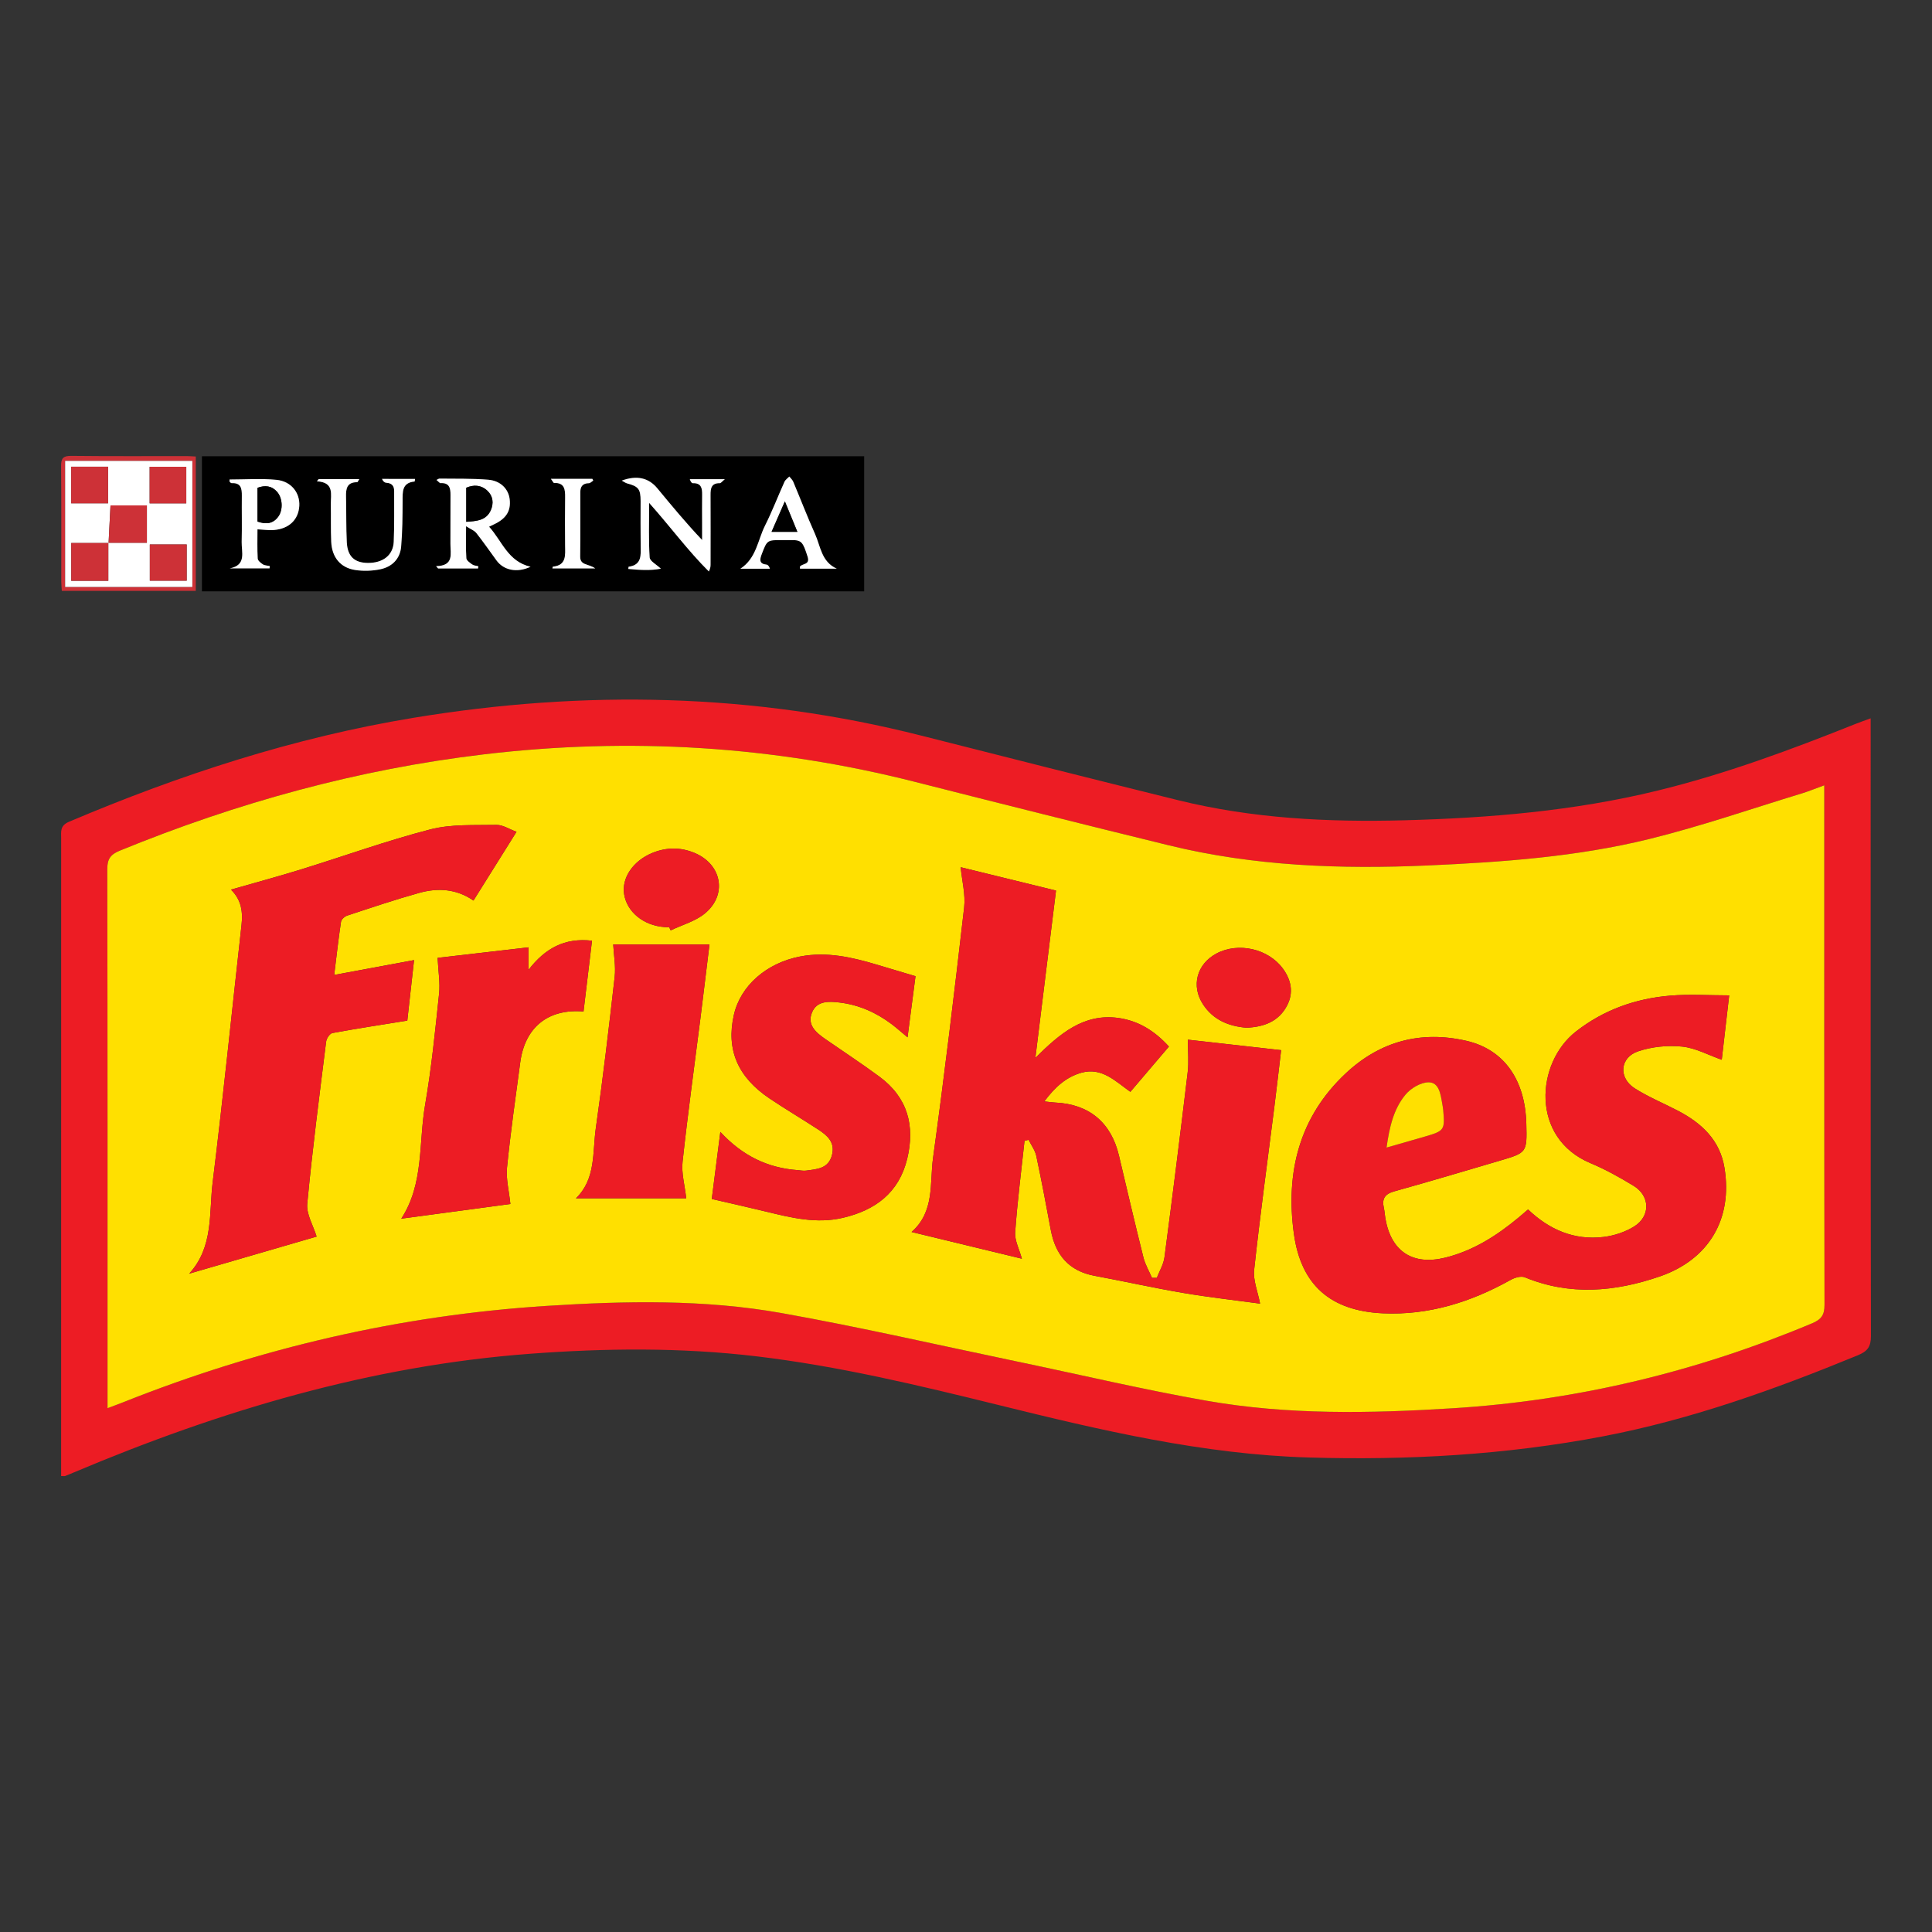<?xml version="1.0" encoding="utf-8"?>
<!-- Generator: Adobe Illustrator 16.0.0, SVG Export Plug-In . SVG Version: 6.00 Build 0)  -->
<!DOCTYPE svg PUBLIC "-//W3C//DTD SVG 1.1//EN" "http://www.w3.org/Graphics/SVG/1.1/DTD/svg11.dtd">
<svg version="1.1" id="Layer_1" xmlns="http://www.w3.org/2000/svg" xmlns:xlink="http://www.w3.org/1999/xlink" x="0px" y="0px"
	 width="1080px" height="1080px" viewBox="0 0 1080 1080" enable-background="new 0 0 1080 1080" xml:space="preserve">
<rect x="0" y="0" width="1080" height="1080" fill="#333333" stroke="none"/>
<g>
	<g>
		<path fill="#ED1C24" d="M1045.708,401.552c0,3.904,0,6.392,0,8.878c0,112.14-0.053,224.277,0.146,336.415
			c0.012,5.987-1.888,8.536-7.365,10.789c-46.277,19.025-93.184,35.896-142.529,45.315c-54.28,10.365-109.055,13.409-164.161,11.811
			c-59.22-1.718-116.473-15.228-173.62-29.346c-44.754-11.059-89.558-21.801-135.464-27.242c-42.165-4.999-84.33-4.562-126.56-1.396
			c-88.904,6.663-173,31.774-254.668,66.233c-1.673,0.707-3.341,1.428-5.036,2.078c-0.382,0.146-0.869,0.021-2.277,0.021
			c0-2.345,0-4.714,0-7.084c0-116.461-0.004-232.922,0.012-349.381c0.001-3.705-0.758-7.078,4.365-9.253
			c62.108-26.342,125.873-47.133,192.582-58.129c95.301-15.713,190.009-13.89,283.949,9.978
			c47.744,12.131,95.503,24.203,143.321,36.036c41.586,10.291,83.944,12.404,126.588,11.27
			c47.556-1.267,94.775-5.194,141.161-16.485c38.271-9.314,75.067-22.972,111.56-37.563
			C1039.958,403.602,1042.251,402.821,1045.708,401.552z M1019.771,438.996c-4.881,1.771-8.627,3.333-12.489,4.508
			c-28.437,8.649-56.595,18.44-85.418,25.524c-40.486,9.948-82.025,12.907-123.631,14.762c-48.802,2.176-97.26,0.41-144.917-11.27
			c-47.196-11.563-94.334-23.369-141.426-35.356c-79.519-20.244-159.965-25.14-241.398-15.479
			c-70.395,8.351-138.01,27.027-203.519,53.84c-5.183,2.12-7.011,4.63-7.001,10.321c0.191,97.821,0.137,195.643,0.137,293.464
			c0,2.357,0,4.718,0,7.874c3.691-1.394,6.227-2.304,8.728-3.301c76.137-30.331,155.021-48.67,236.852-53.89
			c43.857-2.802,87.85-3.706,131.235,4.026c43.993,7.841,87.592,17.898,131.355,27.021c35.337,7.366,70.503,15.695,106.033,21.949
			c45.68,8.045,91.854,7.108,137.992,4.227c69.592-4.349,136.354-20.496,200.611-47.453c5.227-2.192,6.999-4.685,6.987-10.354
			c-0.188-94.181-0.134-188.361-0.134-282.542C1019.771,444.604,1019.771,442.34,1019.771,438.996z"/>
		<path fill="#FFE000" d="M1019.771,438.996c0,3.344,0,5.606,0,7.872c0,94.181-0.054,188.362,0.134,282.542
			c0.012,5.67-1.761,8.161-6.987,10.354c-64.258,26.957-131.02,43.104-200.611,47.453c-46.139,2.883-92.313,3.818-137.992-4.227
			c-35.53-6.254-70.696-14.583-106.033-21.949c-43.765-9.123-87.363-19.182-131.355-27.021
			c-43.385-7.733-87.378-6.828-131.235-4.027c-81.832,5.22-160.715,23.559-236.852,53.89c-2.501,0.997-5.037,1.907-8.728,3.302
			c0-3.157,0-5.518,0-7.874c0-97.822,0.054-195.644-0.137-293.465c-0.01-5.691,1.818-8.2,7.001-10.321
			c65.509-26.813,133.125-45.489,203.519-53.839c81.434-9.66,161.88-4.766,241.398,15.479
			c47.092,11.987,94.229,23.793,141.426,35.357c47.657,11.679,96.114,13.443,144.917,11.269
			c41.604-1.854,83.145-4.813,123.631-14.762c28.823-7.084,56.981-16.875,85.418-25.524
			C1011.145,442.329,1014.891,440.769,1019.771,438.996z M854.195,676.096c-1.876,1.604-3.575,3.094-5.312,4.536
			c-12.175,10.107-25.297,18.505-40.882,22.375c-18.217,4.523-30.304-3.321-33.545-21.764c-0.355-2.011-0.432-4.078-0.882-6.064
			c-1.166-5.139,0.614-7.762,5.896-9.229c19.683-5.466,39.25-11.335,58.851-17.099c15.309-4.501,15.301-4.526,14.903-20.639
			c-0.604-24.611-12.488-41.547-33.44-46.372c-25.561-5.886-48.335,0.234-67.475,18.151c-26.108,24.441-33.731,55.492-29.023,89.668
			c3.973,28.834,20.636,43.144,49.688,44.488c25.661,1.188,49.267-6.261,71.518-18.688c2.254-1.261,5.781-2.31,7.892-1.44
			c25.191,10.367,50.253,8.128,75.215-0.397c27.587-9.423,41.063-32.094,36.396-60.76c-2.543-15.614-12.824-25.073-26.081-31.992
			c-8.042-4.197-16.541-7.652-24.145-12.521c-9.149-5.858-8.283-17.189,1.936-20.65c7.66-2.593,16.482-3.473,24.542-2.661
			c7.52,0.755,14.716,4.744,22.222,7.368c1.404-12.167,2.822-24.456,4.155-35.99c-11.454,0-22.313-0.744-33.035,0.16
			c-19.349,1.635-37.112,7.901-52.68,20.087c-22.364,17.501-25.504,59.458,8.221,73.564c8.34,3.488,16.344,7.953,24.078,12.666
			c9.259,5.645,9.533,16.985,0.259,22.736c-5.017,3.111-11.223,5.147-17.111,5.85C880.02,693.427,866.093,687.441,854.195,676.096z
			 M537.021,484.778c0.729,7.67,2.768,15.285,1.932,22.568c-5.361,46.698-10.963,93.378-17.375,139.943
			c-1.94,14.091,1.028,29.95-12.001,41.402c21.094,5.108,41.519,10.054,61.662,14.935c-1.414-5.242-4.071-10.114-3.743-14.775
			c1.202-17.072,3.398-34.075,5.218-51.106c0.756-0.198,1.513-0.397,2.27-0.596c1.474,2.997,3.627,5.852,4.305,9.021
			c2.948,13.766,5.527,27.61,8.121,41.448c2.609,13.916,10.101,22.908,24.525,25.583c16.521,3.062,32.931,6.753,49.491,9.564
			c14.478,2.459,29.096,4.074,42.965,5.968c-1.259-6.684-3.945-12.972-3.305-18.897c3.273-30.253,7.427-60.411,11.229-90.604
			c1.343-10.679,2.56-21.372,3.85-32.188c-18.551-2.085-35.964-4.043-52.146-5.86c0,6.63,0.589,12.519-0.098,18.255
			c-4.12,34.499-8.44,68.978-12.977,103.425c-0.521,3.938-2.803,7.646-4.27,11.461c-0.9,0.001-1.8,0.002-2.702,0.006
			c-1.627-3.795-3.801-7.453-4.79-11.407c-4.737-18.938-9.188-37.948-13.677-56.948c-4.38-18.542-16.729-28.815-35.725-29.645
			c-1.695-0.074-3.381-0.355-5.994-0.642c5.842-7.842,12.116-13.616,20.724-16.03c11.398-3.197,18.99,4.732,27.37,10.685
			c7.315-8.588,14.347-16.847,21.558-25.313c-7.931-8.746-17.066-14.438-28.25-15.982c-19.478-2.689-32.763,8.813-46.409,22.304
			c3.963-32.11,7.73-62.647,11.542-93.522C571.749,493.278,553.907,488.912,537.021,484.778z M176.988,691.252
			c-1.894-6.232-5.78-12.486-5.231-18.321c2.855-30.293,6.792-60.485,10.561-90.685c0.22-1.77,2.048-4.502,3.5-4.771
			c13.488-2.503,27.058-4.562,41.869-6.957c1.083-9.683,2.372-21.229,3.777-33.812c-15.386,2.854-29.545,5.481-44.639,8.282
			c1.287-10.441,2.355-20.086,3.797-29.678c0.201-1.334,2.031-3.018,3.454-3.485c13.363-4.4,26.705-8.919,40.25-12.692
			c10.376-2.889,20.719-2.354,30.358,4.279c7.891-12.607,15.693-25.078,24.057-38.44c-4.146-1.498-7.711-3.923-11.224-3.853
			c-12.387,0.253-25.241-0.51-37.033,2.537c-24.363,6.299-48.122,14.909-72.197,22.35c-12.839,3.967-25.821,7.471-39.166,11.303
			c5.945,5.874,6.692,12.574,5.872,19.91c-5.364,47.858-10.196,95.779-16.098,143.568c-2.143,17.349,0.603,36.186-13.148,51.197
			C130.507,704.779,154.424,697.817,176.988,691.252z M511.773,545.697c-7.779-2.321-14.663-4.379-21.549-6.433
			c-14.005-4.176-28.056-7.415-42.868-4.593c-18.815,3.584-33.468,16.33-37.152,32.789c-4.322,19.311,2.149,34.639,20.045,46.639
			c8.857,5.941,18.048,11.381,26.986,17.207c5.079,3.312,9.676,7.032,7.861,14.297c-1.941,7.78-8.439,7.925-14.479,8.772
			c-1.537,0.215-3.157-0.147-4.738-0.262c-16.775-1.219-30.906-8.055-43.206-21.367c-1.744,13.644-3.334,26.078-4.794,37.493
			c10.523,2.438,20.4,4.633,30.229,7.026c14.159,3.455,28.302,6.94,43.011,3.513c18.175-4.239,31.377-13.987,35.998-32.971
			c4.508-18.52,0.244-34.302-15.471-45.918c-9.852-7.28-20.109-14.007-30.184-20.982c-5.268-3.646-10.478-7.953-7.521-14.996
			c2.74-6.528,9.318-6.231,15.342-5.51c10.856,1.305,20.518,5.596,29.196,12.14c2.778,2.096,5.375,4.435,8.843,7.316
			C508.924,567.567,510.38,556.391,511.773,545.697z M295.437,529.563c-17.703,2.05-35.058,4.06-50.811,5.886
			c0.37,7.664,1.467,13.946,0.82,20.046c-2.2,20.756-4.243,41.582-7.809,62.128c-3.692,21.282-0.584,44.04-13.317,63.618
			c21.232-2.855,42.141-5.666,60.987-8.199c-0.752-7.391-2.514-14.02-1.876-20.405c1.961-19.639,4.769-39.193,7.388-58.763
			c2.628-19.63,15.573-30.095,35.381-28.451c1.546-12.926,3.095-25.864,4.737-39.574c-15.427-1.754-26.264,4.348-35.5,16.305
			C295.437,537.475,295.437,534.035,295.437,529.563z M396.602,527.954c-19.045,0-36.81,0-53.807,0
			c0.322,6.156,1.471,12.246,0.806,18.133c-3.188,28.194-6.511,56.385-10.523,84.47c-1.938,13.559,0.127,28.416-11.116,39.294
			c21.352,0,42.218,0,61.645,0c-0.807-7.313-2.737-14.006-2.043-20.416c2.909-26.844,6.627-53.603,10.007-80.396
			C393.239,555.792,394.818,542.534,396.602,527.954z M696.75,574.509c9.707-0.405,18.074-3.43,22.752-12.449
			c3.679-7.096,2.358-14.125-2.292-20.512c-8.19-11.25-25.063-15.067-37.284-8.48c-10.924,5.888-14.214,18.052-7.404,28.423
			C678.198,570.137,686.813,573.671,696.75,574.509z M374.123,518.408c0.265,0.557,0.53,1.114,0.795,1.672
			c6.389-3.046,13.658-5.013,18.994-9.354c12.792-10.399,9.693-27.472-5.557-33.9c-7.885-3.323-15.948-3.267-23.857,0.031
			c-10.698,4.457-17.063,13.964-15.608,23.031c1.594,9.938,10.869,17.494,22.517,18.348
			C372.309,518.302,373.216,518.351,374.123,518.408z"/>
		<path fill="#ED1C24" d="M854.195,676.096c11.897,11.347,25.824,17.331,42.16,15.385c5.888-0.702,12.094-2.738,17.11-5.851
			c9.274-5.751,9-17.093-0.259-22.736c-7.734-4.713-15.738-9.178-24.078-12.666c-33.725-14.106-30.585-56.063-8.221-73.564
			c15.566-12.186,33.331-18.452,52.68-20.087c10.723-0.904,21.581-0.16,33.035-0.16c-1.333,11.534-2.75,23.823-4.155,35.99
			c-7.506-2.624-14.702-6.613-22.222-7.368c-8.059-0.812-16.881,0.068-24.542,2.661c-10.218,3.461-11.085,14.792-1.937,20.65
			c7.604,4.868,16.104,8.323,24.146,12.521c13.257,6.919,23.537,16.378,26.081,31.992c4.667,28.666-8.809,51.337-36.396,60.76
			c-24.961,8.525-50.023,10.766-75.215,0.398c-2.109-0.869-5.638,0.18-7.892,1.439c-22.251,12.427-45.856,19.876-71.518,18.688
			c-29.052-1.346-45.714-15.654-49.688-44.488c-4.708-34.176,2.916-65.227,29.023-89.668c19.14-17.917,41.914-24.037,67.475-18.151
			c20.952,4.825,32.836,21.761,33.44,46.372c0.396,16.111,0.404,16.139-14.903,20.639c-19.601,5.764-39.168,11.633-58.851,17.099
			c-5.283,1.469-7.063,4.092-5.896,9.229c0.451,1.986,0.526,4.055,0.882,6.064c3.242,18.442,15.329,26.287,33.545,21.764
			c15.585-3.87,28.707-12.268,40.882-22.375C850.621,679.188,852.319,677.699,854.195,676.096z M775.084,641.503
			c7.636-2.188,14.514-4.143,21.379-6.137c10.98-3.189,11.303-3.657,10.289-14.96c-0.12-1.35-0.411-2.684-0.635-4.022
			c-0.839-5.007-1.811-11.377-7.536-11.364c-4.365,0.013-9.889,3.293-12.845,6.833C778.957,619.967,776.685,630.231,775.084,641.503
			z"/>
		<path fill="#ED1C24" d="M537.021,484.778c16.886,4.134,34.728,8.5,53.298,13.047c-3.812,30.875-7.578,61.412-11.542,93.522
			c13.646-13.49,26.932-24.994,46.408-22.304c11.185,1.546,20.321,7.236,28.25,15.982c-7.211,8.466-14.241,16.725-21.557,25.313
			c-8.38-5.951-15.972-13.882-27.37-10.685c-8.607,2.414-14.882,8.188-20.724,16.029c2.613,0.286,4.299,0.567,5.994,0.643
			c18.995,0.828,31.345,11.103,35.725,29.645c4.489,19,8.939,38.011,13.677,56.948c0.989,3.954,3.163,7.612,4.79,11.407
			c0.902-0.004,1.801-0.005,2.702-0.006c1.466-3.814,3.75-7.522,4.27-11.461c4.535-34.447,8.856-68.927,12.977-103.426
			c0.686-5.735,0.097-11.625,0.097-18.254c16.184,1.817,33.597,3.775,52.146,5.86c-1.29,10.816-2.506,21.511-3.851,32.188
			c-3.802,30.193-7.956,60.353-11.229,90.604c-0.641,5.927,2.046,12.215,3.305,18.897c-13.871-1.894-28.489-3.509-42.965-5.968
			c-16.561-2.813-32.971-6.504-49.491-9.564c-14.425-2.675-21.916-11.667-24.525-25.583c-2.595-13.838-5.174-27.684-8.121-41.448
			c-0.678-3.169-2.831-6.022-4.306-9.021c-0.756,0.197-1.512,0.396-2.269,0.596c-1.82,17.031-4.016,34.034-5.218,51.106
			c-0.328,4.661,2.33,9.533,3.743,14.775c-20.144-4.881-40.568-9.825-61.662-14.935c13.028-11.452,10.061-27.313,12.001-41.402
			c6.412-46.565,12.014-93.245,17.375-139.943C539.789,500.063,537.75,492.448,537.021,484.778z"/>
		<path fill="#ED1C24" d="M176.988,691.252c-22.563,6.565-46.481,13.527-71.241,20.733c13.751-15.013,11.005-33.85,13.148-51.197
			c5.902-47.789,10.734-95.71,16.098-143.568c0.821-7.336,0.073-14.036-5.872-19.91c13.345-3.833,26.327-7.336,39.166-11.303
			c24.075-7.439,47.834-16.051,72.197-22.35c11.792-3.047,24.646-2.284,37.033-2.537c3.513-0.07,7.078,2.354,11.224,3.853
			c-8.364,13.362-16.166,25.833-24.057,38.44c-9.64-6.635-19.982-7.168-30.358-4.279c-13.545,3.773-26.887,8.292-40.25,12.692
			c-1.423,0.469-3.253,2.15-3.454,3.484c-1.442,9.593-2.51,19.236-3.797,29.679c15.094-2.802,29.253-5.428,44.639-8.282
			c-1.405,12.582-2.694,24.129-3.777,33.812c-14.811,2.396-28.38,4.454-41.869,6.957c-1.453,0.27-3.281,3.002-3.5,4.771
			c-3.769,30.198-7.706,60.392-10.561,90.685C171.208,678.766,175.094,685.02,176.988,691.252z"/>
		<path fill="#ED1C24" d="M511.773,545.697c-1.394,10.692-2.85,21.87-4.45,34.162c-3.468-2.884-6.064-5.222-8.843-7.316
			c-8.68-6.544-18.34-10.835-29.196-12.14c-6.023-0.723-12.602-1.02-15.342,5.51c-2.957,7.043,2.254,11.35,7.521,14.996
			c10.073,6.977,20.332,13.702,30.184,20.982c15.715,11.616,19.979,27.398,15.471,45.918c-4.62,18.982-17.822,28.73-35.998,32.971
			c-14.709,3.429-28.852-0.058-43.011-3.513c-9.829-2.395-19.706-4.59-30.229-7.026c1.46-11.415,3.05-23.851,4.794-37.493
			c12.3,13.313,26.431,20.148,43.206,21.367c1.581,0.113,3.201,0.477,4.738,0.262c6.04-0.849,12.538-0.992,14.479-8.771
			c1.814-7.266-2.782-10.986-7.861-14.298c-8.938-5.825-18.128-11.266-26.986-17.207c-17.895-12-24.367-27.327-20.045-46.639
			c3.685-16.459,18.337-29.205,37.152-32.789c14.813-2.822,28.863,0.417,42.868,4.593
			C497.11,541.318,503.994,543.376,511.773,545.697z"/>
		<path fill="#ED1C24" d="M295.437,529.563c0,4.474,0,7.912,0,12.589c9.236-11.957,20.072-18.059,35.499-16.305
			c-1.642,13.71-3.19,26.648-4.736,39.574c-19.809-1.644-32.753,8.821-35.381,28.451c-2.619,19.567-5.426,39.124-7.388,58.763
			c-0.637,6.386,1.124,13.016,1.876,20.405c-18.846,2.533-39.755,5.344-60.987,8.199c12.733-19.578,9.625-42.336,13.317-63.618
			c3.566-20.546,5.609-41.372,7.809-62.128c0.647-6.1-0.45-12.382-0.82-20.046C260.379,533.621,277.734,531.611,295.437,529.563z"/>
		<path fill="#ED1C24" d="M396.602,527.954c-1.783,14.58-3.362,27.838-5.033,41.083c-3.381,26.795-7.099,53.554-10.008,80.396
			c-0.693,6.41,1.237,13.104,2.045,20.416c-19.428,0-40.293,0-61.646,0c11.244-10.878,9.178-25.735,11.116-39.294
			c4.013-28.085,7.336-56.274,10.523-84.47c0.666-5.887-0.482-11.977-0.806-18.133C359.792,527.954,377.557,527.954,396.602,527.954
			z"/>
		<path fill="#ED1C24" d="M696.75,574.509c-9.938-0.838-18.552-4.372-24.229-13.02c-6.81-10.371-3.52-22.535,7.404-28.423
			c12.222-6.588,29.094-2.77,37.284,8.48c4.649,6.387,5.971,13.416,2.292,20.512C714.824,571.079,706.457,574.104,696.75,574.509z"
			/>
		<path fill="#ED1C24" d="M374.123,518.408c-0.906-0.059-1.813-0.106-2.717-0.173c-11.647-0.854-20.923-8.41-22.517-18.348
			c-1.455-9.067,4.911-18.574,15.608-23.031c7.909-3.298,15.974-3.354,23.857-0.031c15.25,6.43,18.35,23.501,5.557,33.9
			c-5.336,4.342-12.605,6.309-18.994,9.354C374.653,519.521,374.387,518.965,374.123,518.408z"/>
		<path fill="#FFE000" d="M775.084,641.503c1.601-11.271,3.873-21.536,10.652-29.65c2.956-3.54,8.479-6.82,12.845-6.833
			c5.726-0.013,6.697,6.357,7.536,11.364c0.224,1.34,0.515,2.674,0.635,4.022c1.014,11.303,0.691,11.771-10.289,14.96
			C789.598,637.36,782.72,639.313,775.084,641.503z"/>
	</g>
	<g>
		<path d="M112.888,330.579c0-25.355,0-50.26,0-75.529c123.407,0,246.659,0,370.187,0c0,25.133,0,50.155,0,75.529
			C359.805,330.579,236.549,330.579,112.888,330.579z M273.403,294.438c1.274-0.619,1.974-0.974,2.684-1.304
			c6.874-3.188,9.592-7.514,8.827-14.053c-0.664-5.678-5.031-10.332-11.973-10.912c-9.044-0.753-18.172-0.49-27.266-0.628
			c-0.418-0.007-0.844,0.358-1.683,0.74c1.193,0.978,1.754,1.826,2.266,1.797c4.843-0.284,5.604,2.634,5.566,6.553
			c-0.088,9.112,0.046,18.229-0.038,27.343c-0.052,5.485,2.227,12.332-8.025,12.502c0.378,0.432,0.755,0.862,1.135,1.295
			c7.447,0,14.894,0,22.339,0c0.051-0.416,0.101-0.832,0.152-1.248c-1.143-0.302-2.478-0.332-3.383-0.972
			c-1.317-0.933-3.224-2.241-3.308-3.494c-0.362-5.428-0.156-10.897-0.156-17.895c2.662,1.716,4.629,2.407,5.718,3.79
			c3.92,4.982,7.545,10.199,11.281,15.327c3.99,5.473,11.389,7.135,19.047,3.54C283.862,313.867,280.705,302.466,273.403,294.438z
			 M362.883,281.138c11.869,13.3,21.622,26.657,33.366,38.318c0.815-1.623,0.956-2.716,0.957-3.809
			c0.018-13.023,0.052-26.047-0.011-39.069c-0.018-3.653,0.504-6.556,5.158-6.478c0.671,0.01,1.355-1.025,2.825-2.219
			c-7.373,0-13.469,0-19.563,0c0.405,1.373,1.067,2.245,1.704,2.228c4.665-0.146,5.24,2.761,5.18,6.419
			c-0.088,5.208-0.017,10.419-0.015,15.629c0,3.235,0,6.47,0,9.706c-9.073-9.575-17.053-19.231-25.025-28.89
			c-4.827-5.847-11.384-7.453-19.887-4.312c1.354,0.727,2.101,1.323,2.948,1.549c6.384,1.69,7.578,3.195,7.58,9.812
			c0.004,8.301-0.094,16.605,0.035,24.906c0.082,5.379,0.722,10.883-6.762,11.883c-0.041,0.008-0.044,0.289-0.167,1.231
			c6.242,0.587,12.361,1.021,18.23-0.143c-2.469-2.36-6.142-4.212-6.275-6.292C362.533,301.931,362.883,292.188,362.883,281.138z
			 M232.022,267.711c-6.223,0-12.351,0-18.48,0c0.656,1.496,1.526,2.114,2.43,2.169c3.017,0.186,4.394,1.676,4.37,4.675
			c-0.075,9.45,0.187,18.914-0.244,28.346c-0.347,7.562-6.129,11.889-14.586,11.775c-7.361-0.099-11.243-3.65-11.641-11.54
			c-0.426-8.453-0.216-16.938-0.429-25.405c-0.112-4.498,0.458-8.209,6.223-8.171c0.315,0.001,0.634-0.885,1.188-1.71
			c-7.933,0-15.343,0-22.755,0c-0.314,0.402-0.63,0.805-0.943,1.208c9.875,0.569,7.688,7.337,7.784,12.864
			c0.12,7.003-0.096,14.021,0.222,21.016c0.391,8.563,5.143,14.423,13.333,15.688c4.556,0.703,9.475,0.552,13.997-0.37
			c6.608-1.344,11.163-5.789,11.758-12.701c0.722-8.416,0.775-16.899,0.811-25.354c0.021-5.192-0.473-10.347,6.722-11.037
			C231.858,269.154,231.883,268.568,232.022,267.711z M128.307,268.044c0.042,0.695-0.057,1.118,0.11,1.312
			c0.288,0.332,0.755,0.755,1.125,0.734c5.16-0.27,5.694,2.988,5.646,7.007c-0.102,8.621,0.135,17.25-0.086,25.867
			c-0.144,5.616,2.854,12.989-6.731,14.77c7.436,0,14.872,0,22.309,0c0.041-0.439,0.083-0.879,0.123-1.318
			c-1.306-0.289-2.804-0.272-3.868-0.947c-1.207-0.761-2.807-2.099-2.874-3.258c-0.301-5.436-0.134-10.898-0.134-16.316
			c3.493,0.168,6.434,0.634,9.313,0.383c8.433-0.736,13.621-5.844,14.07-13.457c0.432-7.312-4.482-13.772-12.757-14.586
			C145.937,267.388,137.176,268.044,128.307,268.044z M467.756,317.891c-8.606-3.88-9.062-12.528-12.12-19.336
			c-4.331-9.639-8.114-19.523-12.214-29.267c-0.457-1.084-1.449-1.943-2.19-2.905c-0.919,0.97-2.18,1.784-2.7,2.933
			c-3.684,8.152-6.88,16.542-10.891,24.523c-4.078,8.125-4.82,18.282-13.78,24.085c5.511,0,11.021,0,16.536,0
			c-0.461-1.382-1.116-2.202-1.851-2.282c-4.313-0.462-3.868-2.889-2.721-5.885c3.002-7.842,2.964-7.856,11.377-7.856
			c1.791,0,3.583-0.003,5.376,0.001c5.572,0.016,6.258,1.146,8.859,9.238c1.495,4.646-2.729,3.766-4.207,5.507
			c-0.151,0.181-0.021,0.604-0.021,1.244C454.061,317.891,460.909,317.891,467.756,317.891z M307.958,267.679
			c1.055,1.421,1.415,2.301,1.745,2.29c5.938-0.183,6.263,3.677,6.204,8.14c-0.119,8.95-0.09,17.902-0.013,26.852
			c0.046,5.352,0.881,11.038-6.866,11.813c-0.05,0.008-0.07,0.286-0.227,0.98c7.587,0,15.04,0,23.943,0
			c-3.73-2.748-8.484-1.53-8.416-6.631c0.157-12.038,0.032-24.078,0.08-36.118c0.013-3.046,1.38-4.864,4.748-4.885
			c0.825-0.006,1.643-0.956,2.464-1.47c-0.161-0.322-0.323-0.647-0.484-0.971C323.766,267.679,316.396,267.679,307.958,267.679z"/>
		<path fill="#CD3137" d="M109.433,255.195c0,25.127,0,49.943,0,75.124c-24.871,0-49.655,0-74.877,0
			c-0.11-1.854-0.302-3.59-0.303-5.323c-0.021-21.483,0.097-42.967-0.104-64.446c-0.042-4.453,1.222-5.76,5.749-5.709
			c21.479,0.242,42.963,0.104,64.446,0.118C105.933,254.96,107.524,255.103,109.433,255.195z M36.417,328.118
			c24.078,0,47.583,0,71.101,0c0-23.785,0-47.131,0-70.487c-23.906,0-47.408,0-71.101,0
			C36.417,281.269,36.417,304.499,36.417,328.118z"/>
		<path fill="#FFFFFF" d="M273.403,294.438c7.302,8.028,10.459,19.43,23.185,22.382c-7.658,3.595-15.057,1.933-19.047-3.54
			c-3.736-5.128-7.361-10.345-11.281-15.327c-1.089-1.383-3.057-2.074-5.718-3.79c0,6.997-0.207,12.467,0.156,17.895
			c0.084,1.253,1.99,2.562,3.308,3.494c0.905,0.64,2.241,0.67,3.383,0.972c-0.051,0.416-0.101,0.832-0.152,1.248
			c-7.446,0-14.893,0-22.339,0c-0.379-0.433-0.757-0.863-1.135-1.295c10.252-0.17,7.974-7.017,8.025-12.502
			c0.084-9.114-0.05-18.229,0.038-27.343c0.038-3.919-0.723-6.837-5.566-6.553c-0.512,0.029-1.072-0.819-2.266-1.797
			c0.839-0.382,1.265-0.747,1.683-0.74c9.094,0.138,18.222-0.125,27.266,0.628c6.942,0.58,11.309,5.234,11.973,10.912
			c0.765,6.539-1.954,10.864-8.827,14.053C275.376,293.464,274.677,293.818,273.403,294.438z M260.638,291.688
			c5.92-0.383,11.239-0.775,13.735-6.518c1.671-3.844,1.268-7.834-1.911-10.828c-3.518-3.313-7.665-3.479-11.824-1.689
			C260.638,279.093,260.638,285.077,260.638,291.688z"/>
		<path fill="#FFFFFF" d="M362.883,281.138c0,11.051-0.35,20.793,0.28,30.471c0.135,2.08,3.808,3.932,6.274,6.292
			c-5.868,1.163-11.987,0.729-18.229,0.143c0.124-0.942,0.126-1.224,0.167-1.231c7.483-1,6.844-6.504,6.762-11.883
			c-0.129-8.301-0.031-16.605-0.035-24.906c-0.002-6.616-1.196-8.121-7.58-9.812c-0.848-0.226-1.595-0.822-2.948-1.549
			c8.503-3.142,15.061-1.535,19.887,4.312c7.974,9.658,15.952,19.314,25.025,28.89c0-3.236,0-6.471,0-9.706
			c-0.003-5.21-0.073-10.421,0.015-15.629c0.061-3.658-0.516-6.565-5.18-6.419c-0.636,0.018-1.299-0.854-1.704-2.228
			c6.094,0,12.189,0,19.563,0c-1.47,1.193-2.155,2.229-2.825,2.219c-4.654-0.078-5.176,2.824-5.158,6.478
			c0.063,13.022,0.028,26.046,0.011,39.069c-0.001,1.093-0.142,2.186-0.957,3.809C384.505,307.795,374.751,294.438,362.883,281.138z
			"/>
		<path fill="#FFFFFF" d="M232.022,267.711c-0.139,0.857-0.164,1.443-0.244,1.451c-7.195,0.69-6.701,5.845-6.722,11.037
			c-0.035,8.455-0.088,16.938-0.811,25.354c-0.595,6.912-5.15,11.357-11.758,12.701c-4.522,0.922-9.44,1.073-13.997,0.37
			c-8.19-1.265-12.942-7.125-13.333-15.688c-0.318-6.994-0.102-14.013-0.222-21.016c-0.095-5.527,2.091-12.295-7.784-12.864
			c0.313-0.403,0.629-0.806,0.943-1.208c7.412,0,14.822,0,22.755,0c-0.554,0.825-0.873,1.711-1.188,1.71
			c-5.764-0.038-6.335,3.673-6.223,8.171c0.213,8.468,0.003,16.952,0.429,25.405c0.398,7.89,4.28,11.441,11.641,11.54
			c8.457,0.113,14.239-4.214,14.586-11.775c0.431-9.432,0.169-18.896,0.244-28.346c0.024-2.999-1.353-4.489-4.37-4.675
			c-0.904-0.055-1.774-0.673-2.43-2.169C219.671,267.711,225.799,267.711,232.022,267.711z"/>
		<path fill="#FFFFFF" d="M128.307,268.044c8.87,0,17.63-0.656,26.245,0.189c8.275,0.813,13.189,7.275,12.757,14.586
			c-0.449,7.613-5.637,12.721-14.07,13.457c-2.878,0.251-5.818-0.215-9.313-0.383c0,5.418-0.167,10.881,0.134,16.316
			c0.066,1.159,1.667,2.497,2.874,3.258c1.063,0.675,2.562,0.658,3.868,0.947c-0.04,0.439-0.082,0.879-0.123,1.318
			c-7.437,0-14.873,0-22.309,0c9.585-1.78,6.588-9.153,6.731-14.77c0.222-8.617-0.015-17.246,0.086-25.867
			c0.048-4.019-0.486-7.276-5.646-7.007c-0.37,0.021-0.838-0.402-1.125-0.734C128.25,269.162,128.349,268.739,128.307,268.044z
			 M143.941,291.547c4.921,1.741,8.823,1.191,11.695-2.866c2.647-3.736,2.348-10.172-0.705-13.691
			c-3.027-3.493-6.795-3.855-10.991-2.302C143.941,279.051,143.941,285.19,143.941,291.547z"/>
		<path fill="#FFFFFF" d="M467.756,317.891c-6.848,0-13.696,0-20.545,0c0-0.641-0.131-1.063,0.02-1.244
			c1.479-1.741,5.703-0.861,4.209-5.507c-2.604-8.093-3.288-9.223-8.86-9.238c-1.793-0.004-3.585-0.001-5.376-0.001
			c-8.413,0-8.375,0.015-11.377,7.856c-1.147,2.996-1.593,5.423,2.721,5.885c0.733,0.08,1.391,0.9,1.85,2.282
			c-5.514,0-11.024,0-16.535,0c8.96-5.803,9.701-15.96,13.78-24.085c4.011-7.981,7.207-16.371,10.891-24.523
			c0.521-1.148,1.782-1.963,2.7-2.933c0.741,0.962,1.734,1.821,2.19,2.905c4.102,9.743,7.884,19.628,12.214,29.267
			C458.695,305.362,459.149,314.011,467.756,317.891z M431.309,297.308c5.112,0,9.524,0,14.433,0
			c-2.347-5.711-4.485-10.92-6.991-17.027C436.098,286.349,433.794,291.619,431.309,297.308z"/>
		<path fill="#FFFFFF" d="M307.958,267.679c8.438,0,15.808,0,23.178,0c0.162,0.323,0.323,0.648,0.484,0.971
			c-0.821,0.514-1.639,1.464-2.464,1.47c-3.368,0.021-4.735,1.839-4.748,4.885c-0.048,12.04,0.077,24.08-0.08,36.118
			c-0.068,5.101,4.686,3.883,8.416,6.631c-8.903,0-16.355,0-23.943,0c0.156-0.694,0.176-0.973,0.227-0.98
			c7.747-0.774,6.912-6.461,6.865-11.813c-0.076-8.949-0.105-17.901,0.014-26.852c0.059-4.463-0.266-8.322-6.204-8.14
			C309.373,269.979,309.013,269.1,307.958,267.679z"/>
		<path fill="#FFFFFF" d="M36.417,328.118c0-23.619,0-46.85,0-70.487c23.693,0,47.194,0,71.101,0c0,23.356,0,46.702,0,70.487
			C84,328.118,60.496,328.118,36.417,328.118z M60.697,303.54c-6.93,0-13.859,0-20.872,0c0,7.706,0,14.301,0,21.116
			c7.001,0,13.717,0,20.722,0c0-7.333,0-14.295,0.008-21.252c7.096,0,14.192,0,21.556,0c0-7.333,0-14.026,0-20.87
			c-6.966,0-13.528,0-20.342,0C61.403,289.733,61.05,296.638,60.697,303.54z M39.786,281.337c7.172,0,13.887,0,20.649,0
			c0-6.973,0-13.564,0-20.43c-6.988,0-13.698,0-20.649,0C39.786,267.809,39.786,274.4,39.786,281.337z M83.653,281.383
			c7.238,0,13.839,0,20.479,0c0-7.061,0-13.78,0-20.445c-7.03,0-13.64,0-20.479,0C83.653,267.884,83.653,274.487,83.653,281.383z
			 M104.365,304.355c-7.234,0-13.923,0-20.617,0c0,7.009,0,13.581,0,20.249c7.058,0,13.751,0,20.617,0
			C104.365,317.728,104.365,311.277,104.365,304.355z"/>
		<path d="M260.638,291.688c0-6.611,0-12.596,0-19.035c4.159-1.789,8.307-1.624,11.824,1.689c3.179,2.994,3.582,6.984,1.911,10.828
			C271.877,290.913,266.558,291.306,260.638,291.688z"/>
		<path d="M143.941,291.547c0-6.356,0-12.496,0-18.859c4.195-1.554,7.964-1.191,10.991,2.302c3.052,3.52,3.352,9.955,0.705,13.691
			C152.764,292.738,148.863,293.288,143.941,291.547z"/>
		<path d="M431.309,297.308c2.485-5.688,4.789-10.959,7.44-17.027c2.506,6.107,4.645,11.316,6.991,17.027
			C440.833,297.308,436.421,297.308,431.309,297.308z"/>
		<path fill="#CD3137" d="M39.786,281.337c0-6.937,0-13.528,0-20.43c6.951,0,13.661,0,20.649,0c0,6.865,0,13.457,0,20.43
			C53.673,281.337,46.958,281.337,39.786,281.337z"/>
		<path fill="#CD3137" d="M83.653,281.383c0-6.896,0-13.499,0-20.445c6.839,0,13.449,0,20.479,0c0,6.665,0,13.385,0,20.445
			C97.492,281.383,90.891,281.383,83.653,281.383z"/>
		<path fill="#CD3137" d="M60.548,303.4c0,6.961,0,13.923,0,21.256c-7.005,0-13.721,0-20.722,0c0-6.815,0-13.41,0-21.116
			c7.013,0,13.941,0,20.872,0L60.548,303.4z"/>
		<path fill="#CD3137" d="M104.365,304.355c0,6.922,0,13.372,0,20.249c-6.866,0-13.559,0-20.617,0c0-6.668,0-13.24,0-20.249
			C90.441,304.355,97.13,304.355,104.365,304.355z"/>
		<path fill="#CD3137" d="M60.697,303.54c0.353-6.902,0.706-13.807,1.073-21.006c6.813,0,13.375,0,20.342,0
			c0,6.844,0,13.537,0,20.87c-7.364,0-14.46,0-21.56-0.002C60.548,303.4,60.697,303.54,60.697,303.54z"/>
	</g>
</g>
</svg>
